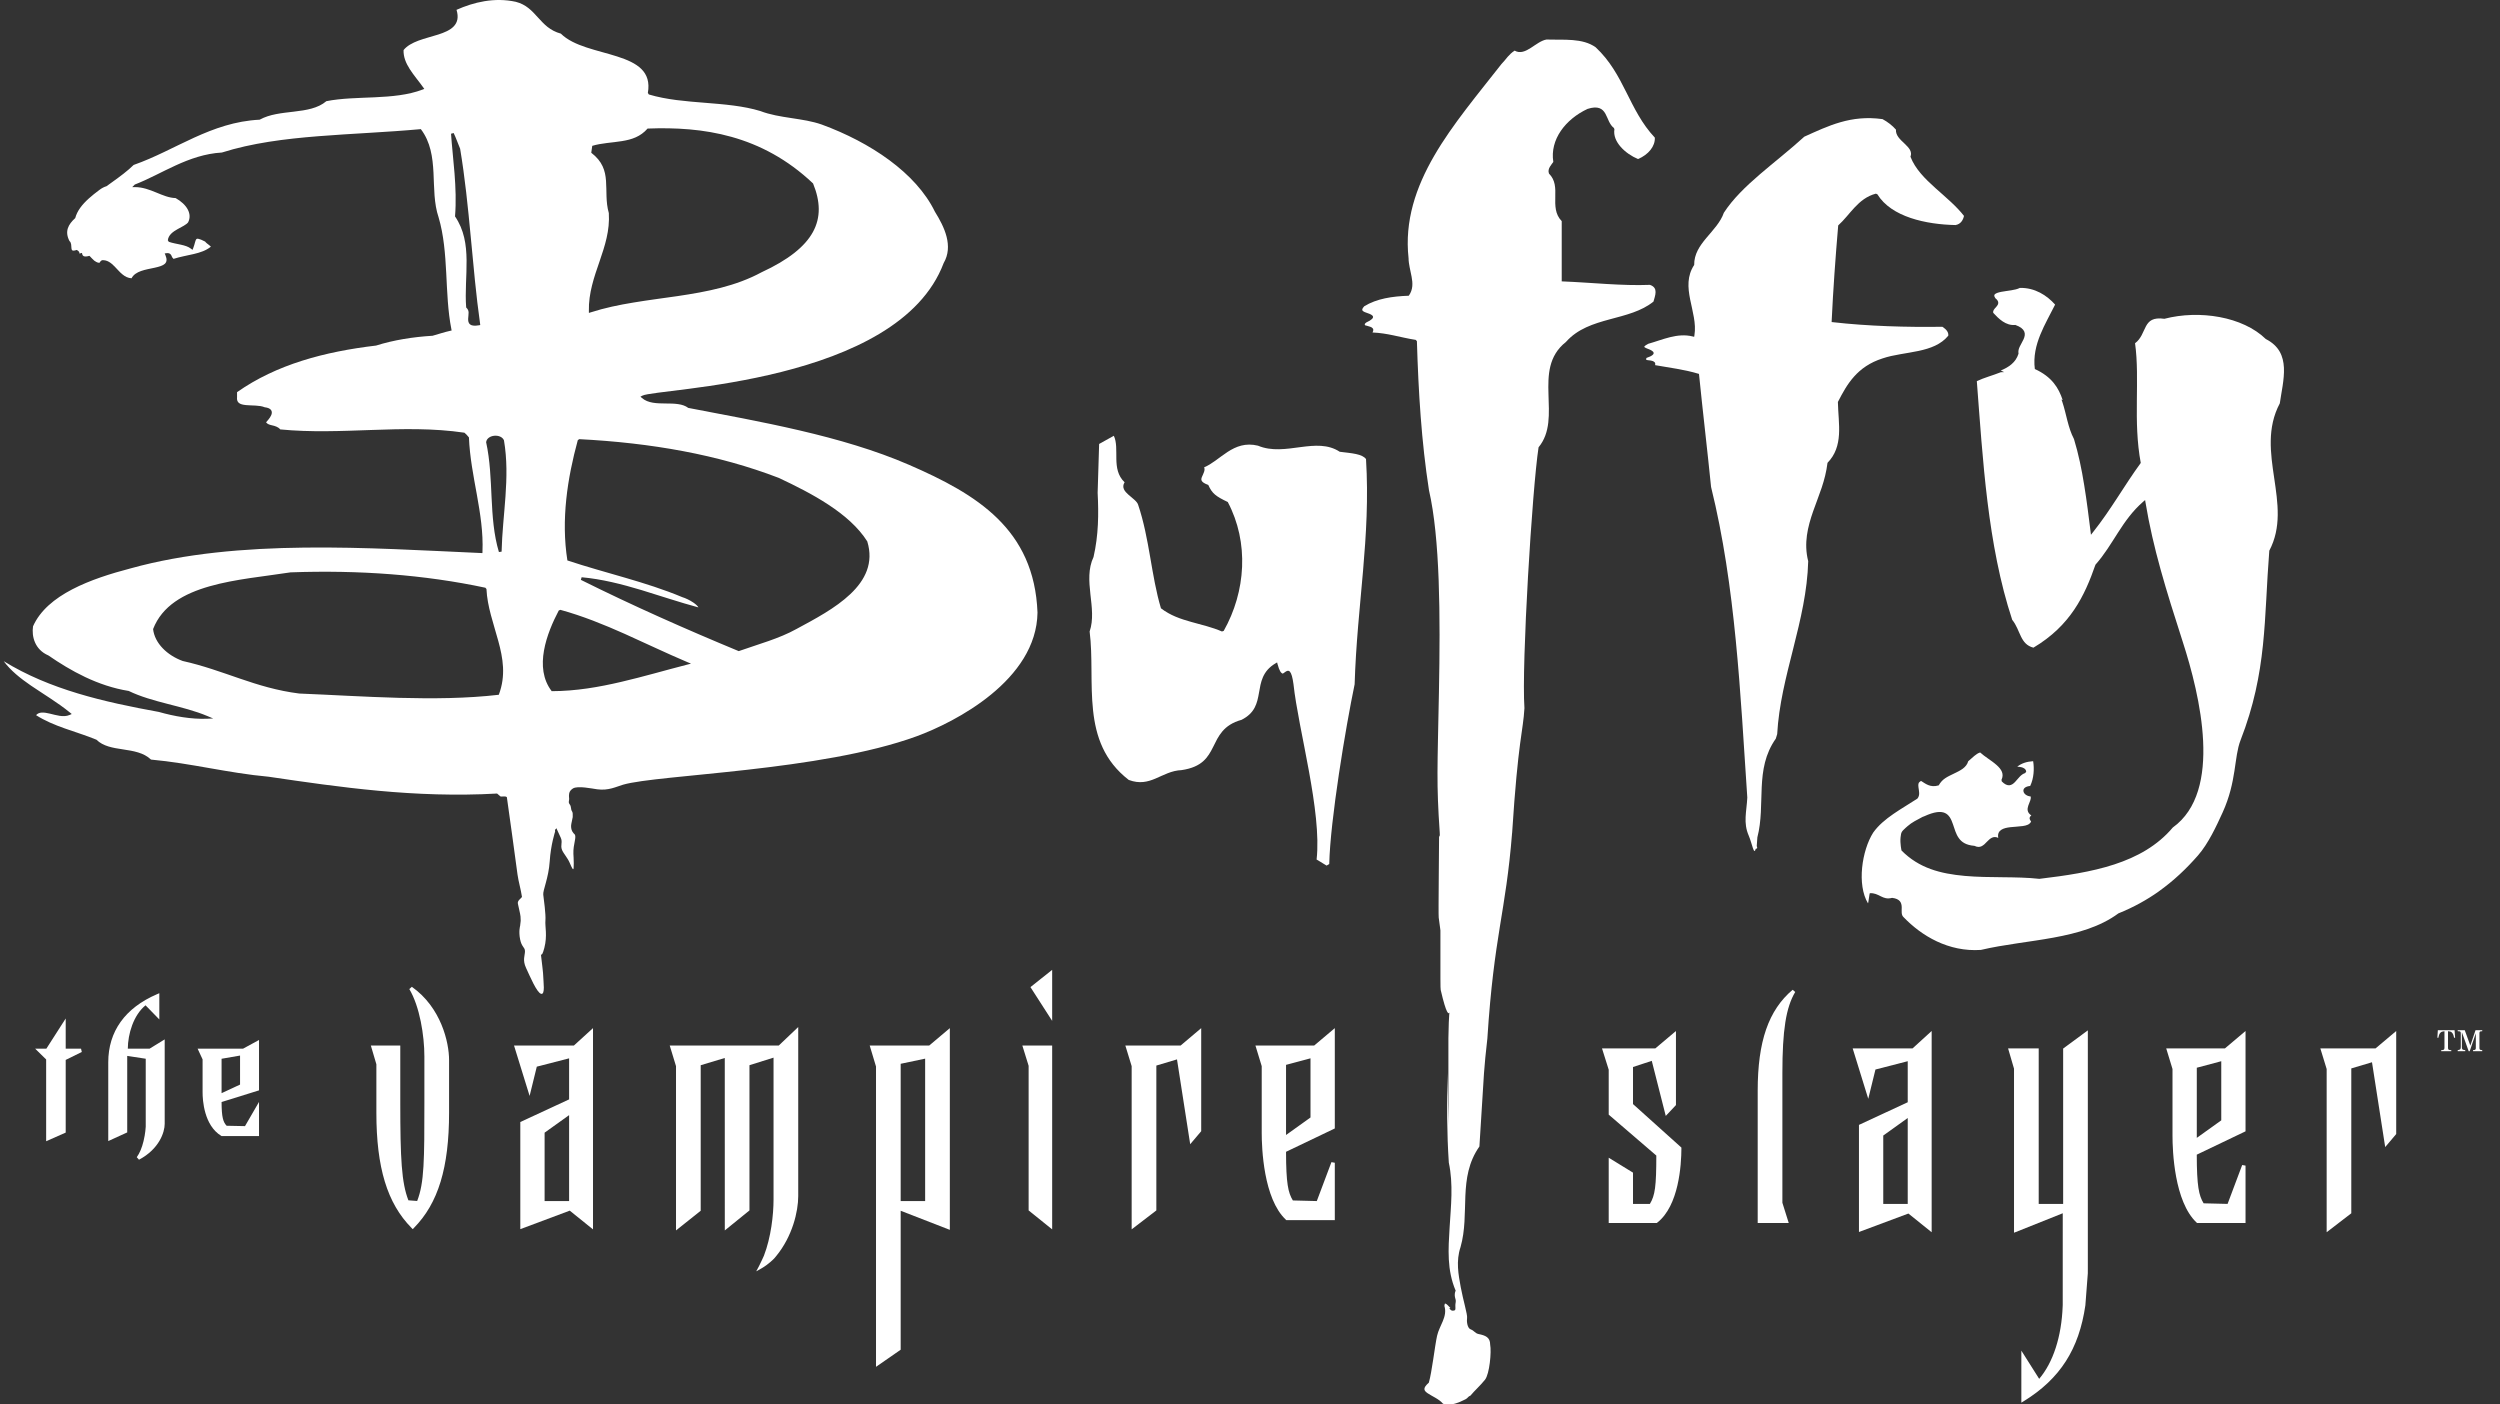 <svg width="89" height="50" viewBox="0 0 89 50" fill="none" xmlns="http://www.w3.org/2000/svg">
<rect x="0" y="0" width="89" height="50" fill="#333333" stroke="none"/>
<path d="M67.02 12.759C67.217 12.692 67.431 12.648 67.651 12.61C67.867 12.571 68.088 12.539 68.301 12.493C68.721 12.403 69.101 12.265 69.359 11.951C69.373 11.828 69.294 11.728 69.149 11.633C67.911 11.653 66.487 11.612 65.251 11.47L65.206 11.465L65.208 11.419C65.261 10.298 65.342 9.178 65.44 8.025C65.545 7.93 65.641 7.824 65.736 7.714C65.832 7.603 65.926 7.49 66.026 7.384C66.227 7.17 66.457 6.979 66.781 6.894L66.834 6.916C67.33 7.725 68.567 7.991 69.618 8.012C69.814 7.977 69.89 7.818 69.918 7.686C69.788 7.518 69.629 7.355 69.457 7.194C69.278 7.026 69.086 6.862 68.901 6.696C68.531 6.363 68.179 6.014 68.013 5.58C68.08 5.401 67.968 5.27 67.809 5.119L67.693 5.008C67.654 4.97 67.618 4.93 67.587 4.888C67.529 4.809 67.488 4.72 67.496 4.615C67.369 4.468 67.195 4.336 67.019 4.241C66.451 4.162 65.97 4.222 65.523 4.35C65.073 4.478 64.66 4.674 64.233 4.866C63.723 5.332 63.166 5.764 62.656 6.202C62.146 6.641 61.688 7.083 61.369 7.574C61.312 7.742 61.215 7.895 61.104 8.041C60.993 8.187 60.866 8.328 60.745 8.472C60.506 8.759 60.309 9.047 60.313 9.432C60.055 9.823 60.085 10.233 60.169 10.658C60.212 10.873 60.266 11.086 60.302 11.299C60.339 11.512 60.356 11.727 60.321 11.938L60.312 11.991L60.26 11.978C59.989 11.91 59.722 11.938 59.456 12.003C59.189 12.069 58.932 12.168 58.678 12.239C58.605 12.275 58.561 12.306 58.533 12.346C58.536 12.353 58.549 12.366 58.58 12.382C58.611 12.399 58.648 12.412 58.685 12.426C58.843 12.487 59.039 12.6 58.613 12.743C58.597 12.787 58.603 12.801 58.604 12.803C58.606 12.807 58.615 12.815 58.652 12.821C58.688 12.828 58.731 12.83 58.773 12.836C58.816 12.844 58.867 12.856 58.917 12.908C58.932 12.943 58.931 12.973 58.921 12.999C59.432 13.091 59.963 13.152 60.484 13.311C60.618 14.654 60.78 15.998 60.914 17.335C61.351 19.103 61.612 20.942 61.794 22.802C61.976 24.66 62.08 26.542 62.204 28.394C62.177 28.911 62.054 29.284 62.254 29.747C62.377 30.033 62.44 30.474 62.502 30.219C62.558 30.208 62.572 30.197 62.54 30.122L62.562 29.811C62.639 29.514 62.67 29.215 62.686 28.918C62.702 28.618 62.702 28.318 62.717 28.021C62.746 27.429 62.832 26.843 63.219 26.295L63.268 26.134C63.296 25.619 63.375 25.11 63.479 24.602C63.584 24.093 63.714 23.586 63.842 23.077C64.098 22.06 64.345 21.039 64.372 19.979C64.209 19.336 64.355 18.756 64.55 18.196C64.648 17.916 64.759 17.639 64.853 17.358C64.945 17.079 65.02 16.797 65.059 16.477C65.346 16.183 65.444 15.84 65.468 15.473C65.491 15.1 65.437 14.71 65.429 14.31C65.753 13.677 66.11 13.05 67.02 12.759Z" fill="white"/>
<path d="M48.276 16.164C48.105 16.126 47.904 16.111 47.695 16.083C47.278 15.809 46.803 15.851 46.298 15.917C46.044 15.951 45.788 15.989 45.535 15.993C45.282 15.998 45.029 15.969 44.784 15.866C44.339 15.758 44.006 15.893 43.703 16.088C43.55 16.187 43.407 16.3 43.264 16.402C43.137 16.493 43.007 16.578 42.868 16.636C42.89 16.69 42.882 16.745 42.866 16.794C42.848 16.855 42.813 16.919 42.788 16.98C42.752 17.074 42.735 17.163 43.015 17.264C43.153 17.573 43.285 17.669 43.709 17.872C44.472 19.314 44.353 21.062 43.564 22.46L43.501 22.481C43.329 22.405 43.148 22.346 42.964 22.293C42.779 22.239 42.59 22.191 42.403 22.139C42.029 22.034 41.66 21.91 41.33 21.655C40.982 20.495 40.924 19.172 40.518 17.971C40.501 17.913 40.453 17.855 40.386 17.794C40.318 17.731 40.239 17.671 40.171 17.61C40.042 17.497 39.92 17.351 40.036 17.169C39.788 16.935 39.748 16.634 39.742 16.343C39.738 16.193 39.744 16.043 39.735 15.898C39.727 15.757 39.707 15.629 39.652 15.514L39.129 15.805L39.076 17.544C39.115 18.306 39.108 19.049 38.93 19.829C38.734 20.243 38.768 20.693 38.818 21.152C38.844 21.383 38.873 21.612 38.877 21.834C38.882 22.055 38.862 22.273 38.791 22.481C38.904 23.374 38.812 24.358 38.913 25.29C39.013 26.218 39.305 27.087 40.184 27.766C40.57 27.91 40.858 27.834 41.14 27.715C41.286 27.654 41.427 27.582 41.576 27.525C41.726 27.467 41.886 27.423 42.064 27.416C42.796 27.308 43.002 26.962 43.187 26.593C43.234 26.497 43.28 26.402 43.331 26.309C43.384 26.215 43.444 26.122 43.518 26.035C43.666 25.862 43.873 25.716 44.199 25.626C44.679 25.383 44.755 25.034 44.82 24.664C44.836 24.569 44.852 24.475 44.873 24.382C44.895 24.287 44.922 24.194 44.962 24.104C45.043 23.921 45.175 23.752 45.409 23.615L45.465 23.582L45.481 23.645C45.547 23.887 45.603 23.964 45.669 23.981L45.729 23.94C45.887 23.813 45.979 23.857 46.048 24.356C46.135 25.169 46.391 26.311 46.599 27.459C46.806 28.596 46.967 29.748 46.871 30.599L47.227 30.815L47.321 30.76C47.355 29.204 47.906 25.886 48.225 24.36C48.311 21.516 48.801 19.125 48.63 16.343C48.566 16.255 48.442 16.2 48.276 16.164Z" fill="white"/>
<path d="M30.274 21.148C30.012 21.397 29.695 21.621 29.363 21.825C29.031 22.029 28.683 22.215 28.356 22.391C28.041 22.567 27.704 22.699 27.363 22.82C27.023 22.939 26.676 23.049 26.299 23.18C24.397 22.392 22.525 21.562 20.679 20.643L20.706 20.55C21.432 20.616 22.138 20.797 22.84 21.008C23.512 21.211 24.182 21.441 24.864 21.624C24.838 21.576 24.777 21.515 24.684 21.452C24.557 21.364 24.395 21.29 24.288 21.258C22.985 20.712 21.565 20.406 20.199 19.952C19.97 18.5 20.199 17.028 20.569 15.671L20.619 15.634C23.176 15.765 25.565 16.182 27.727 17.014C28.888 17.56 30.238 18.265 30.875 19.274C31.11 20.041 30.8 20.65 30.274 21.148ZM24.459 23.662C23.692 23.859 22.912 24.089 22.117 24.274C21.319 24.461 20.507 24.603 19.641 24.606C18.996 23.77 19.469 22.538 19.892 21.734L19.949 21.71C20.746 21.929 21.499 22.236 22.243 22.567C22.984 22.898 23.714 23.252 24.465 23.569L24.6 23.626L24.459 23.662ZM21.674 7.585C21.616 7.385 21.599 7.186 21.592 6.995C21.585 6.804 21.588 6.616 21.574 6.434C21.547 6.076 21.451 5.747 21.049 5.438L21.084 5.192C21.25 5.141 21.428 5.114 21.61 5.091C21.788 5.069 21.969 5.052 22.144 5.023C22.491 4.967 22.802 4.866 23.054 4.577C25.013 4.501 27.109 4.793 28.945 6.531C29.47 7.811 29.015 8.813 27.111 9.693C26.195 10.189 25.166 10.386 24.122 10.541C23.601 10.617 23.074 10.683 22.554 10.77C22.035 10.855 21.523 10.961 21.029 11.12L20.965 11.14L20.964 11.073C20.957 10.752 21.004 10.449 21.077 10.158C21.149 9.869 21.246 9.589 21.343 9.309C21.534 8.752 21.714 8.205 21.674 7.585ZM17.995 17.672C17.949 18.329 17.872 18.984 17.857 19.639L17.761 19.652C17.575 19.034 17.532 18.373 17.5 17.712C17.468 17.054 17.448 16.391 17.306 15.742C17.341 15.468 17.836 15.427 17.941 15.675C18.056 16.347 18.041 17.013 17.995 17.672ZM17.757 24.734C15.514 24.996 12.87 24.778 10.655 24.69C9.87 24.591 9.197 24.383 8.541 24.158C7.887 23.935 7.239 23.694 6.504 23.531C5.955 23.331 5.507 22.903 5.45 22.395C5.771 21.565 6.549 21.132 7.462 20.872C8.371 20.612 9.433 20.518 10.343 20.376C12.786 20.288 15.119 20.462 17.279 20.923L17.318 20.969C17.332 21.28 17.395 21.588 17.476 21.895C17.557 22.204 17.655 22.509 17.738 22.815C17.906 23.429 18.015 24.053 17.757 24.734ZM17.051 11.58C16.726 11.639 16.657 11.516 16.667 11.341C16.67 11.272 16.684 11.195 16.682 11.125C16.679 11.06 16.663 11.013 16.596 10.946C16.553 10.398 16.617 9.819 16.61 9.26C16.603 8.706 16.525 8.183 16.199 7.704C16.241 7.193 16.22 6.671 16.181 6.171C16.142 5.668 16.085 5.188 16.057 4.761L16.15 4.736C16.236 4.912 16.293 5.087 16.381 5.296C16.722 7.329 16.807 9.514 17.091 11.525L17.097 11.572L17.051 11.58ZM32.364 16.549C31.16 16.026 29.82 15.639 28.471 15.324C27.121 15.008 25.763 14.764 24.501 14.521C24.404 14.446 24.282 14.407 24.143 14.387C24.002 14.366 23.849 14.365 23.697 14.364C23.394 14.361 23.068 14.358 22.853 14.168L22.8 14.122L22.862 14.088C22.933 14.05 23.133 14.019 23.413 13.982C23.698 13.944 24.082 13.9 24.533 13.841C25.435 13.724 26.609 13.546 27.818 13.241C30.243 12.63 32.785 11.516 33.594 9.366C33.947 8.76 33.624 8.084 33.282 7.535C32.61 6.153 30.978 5.065 29.252 4.433C29.084 4.374 28.907 4.331 28.726 4.295C28.544 4.26 28.356 4.232 28.169 4.203C27.794 4.146 27.414 4.086 27.068 3.953C26.464 3.769 25.791 3.715 25.105 3.66C24.762 3.633 24.418 3.605 24.082 3.562C23.744 3.518 23.413 3.457 23.098 3.363L23.064 3.308C23.198 2.542 22.679 2.238 21.973 2.011C21.62 1.897 21.231 1.807 20.875 1.688C20.522 1.571 20.195 1.424 19.966 1.197C19.774 1.146 19.623 1.06 19.493 0.959C19.428 0.907 19.368 0.852 19.311 0.793C19.255 0.736 19.201 0.677 19.147 0.618C18.934 0.383 18.731 0.159 18.364 0.065C17.601 -0.103 16.863 0.078 16.252 0.35C16.419 0.889 16.038 1.089 15.6 1.23C15.376 1.302 15.123 1.363 14.896 1.447C14.676 1.53 14.487 1.632 14.367 1.783C14.358 2.024 14.45 2.244 14.587 2.46C14.729 2.683 14.913 2.895 15.068 3.113L15.105 3.165L15.046 3.188C14.527 3.387 13.931 3.436 13.335 3.464C12.746 3.491 12.152 3.496 11.618 3.602C11.321 3.858 10.892 3.924 10.467 3.974C10.251 4 10.033 4.022 9.826 4.063C9.62 4.103 9.429 4.16 9.243 4.261C8.373 4.304 7.628 4.575 6.91 4.901C6.192 5.228 5.507 5.609 4.758 5.872C4.536 6.09 4.269 6.286 4.004 6.476C3.932 6.527 3.863 6.578 3.792 6.629C3.702 6.656 3.624 6.698 3.538 6.762C3.405 6.861 3.278 6.961 3.164 7.064C2.923 7.281 2.746 7.507 2.678 7.764C2.428 7.991 2.295 8.236 2.473 8.581C2.512 8.611 2.526 8.659 2.533 8.703C2.54 8.748 2.539 8.797 2.544 8.841C2.553 8.907 2.566 8.954 2.732 8.897C2.805 8.934 2.834 8.982 2.831 9.031C2.862 9.015 2.891 9.009 2.919 9.004C2.932 9.103 2.966 9.169 3.184 9.108C3.188 9.111 3.192 9.115 3.196 9.119L3.276 9.203C3.302 9.231 3.329 9.258 3.358 9.281C3.379 9.298 3.402 9.312 3.425 9.323C3.425 9.324 3.425 9.325 3.425 9.326C3.426 9.325 3.426 9.325 3.427 9.325C3.461 9.342 3.497 9.356 3.539 9.358C3.559 9.318 3.59 9.288 3.627 9.264C3.809 9.247 3.948 9.353 4.075 9.482L4.216 9.631C4.263 9.682 4.311 9.729 4.362 9.77C4.455 9.846 4.557 9.899 4.683 9.907C4.749 9.776 4.878 9.7 5.019 9.649C5.169 9.595 5.345 9.566 5.505 9.531C5.833 9.459 6.014 9.381 5.89 9.085L5.863 9.022L5.931 9.013C6.053 8.998 6.093 9.063 6.13 9.16L6.177 9.216C6.412 9.14 6.66 9.1 6.898 9.043C7.126 8.989 7.337 8.921 7.508 8.781C7.494 8.765 7.473 8.748 7.447 8.727L7.367 8.665C7.344 8.646 7.32 8.625 7.302 8.6C7.19 8.541 7.115 8.512 7.064 8.502C7.015 8.493 6.999 8.503 6.988 8.515C6.972 8.533 6.96 8.566 6.943 8.626C6.927 8.684 6.91 8.755 6.879 8.832L6.854 8.895L6.8 8.854C6.705 8.78 6.58 8.742 6.44 8.711C6.297 8.679 6.146 8.656 6.01 8.609L5.975 8.556C5.993 8.365 6.16 8.25 6.314 8.162C6.392 8.118 6.474 8.078 6.545 8.035C6.612 7.995 6.665 7.957 6.696 7.917C6.852 7.616 6.655 7.278 6.251 7.051C6.137 7.049 6.024 7.024 5.912 6.988C5.797 6.951 5.68 6.902 5.561 6.853C5.322 6.755 5.077 6.661 4.805 6.661L4.707 6.662L4.798 6.57C5.28 6.384 5.754 6.117 6.256 5.888C6.76 5.658 7.296 5.465 7.899 5.43C8.966 5.092 10.139 4.944 11.336 4.849C12.534 4.753 13.761 4.709 14.982 4.597C15.332 5.058 15.403 5.601 15.432 6.146C15.446 6.417 15.449 6.692 15.47 6.962C15.492 7.23 15.53 7.491 15.614 7.737C15.8 8.366 15.85 9.044 15.886 9.721C15.921 10.396 15.942 11.076 16.069 11.719L16.078 11.766L16.031 11.776C15.834 11.82 15.636 11.885 15.4 11.953C14.693 11.996 14.017 12.105 13.388 12.302C11.557 12.519 9.844 12.973 8.439 13.961V14.135C8.416 14.339 8.539 14.4 8.756 14.421C8.865 14.432 8.987 14.432 9.103 14.439C9.217 14.446 9.331 14.459 9.424 14.499C9.65 14.524 9.713 14.634 9.659 14.773C9.637 14.829 9.596 14.886 9.557 14.935C9.528 14.971 9.497 15.004 9.472 15.034C9.518 15.098 9.589 15.119 9.681 15.141L9.76 15.16C9.788 15.168 9.815 15.177 9.841 15.189C9.89 15.209 9.937 15.239 9.976 15.287C11.059 15.393 12.149 15.345 13.235 15.307C14.334 15.268 15.429 15.241 16.533 15.404L16.609 15.474C16.63 15.497 16.649 15.516 16.694 15.572C16.722 16.269 16.856 16.945 16.977 17.614C17.097 18.286 17.205 18.957 17.176 19.641L17.174 19.69L17.125 19.688C15.14 19.601 12.985 19.469 10.844 19.494C8.704 19.518 6.581 19.699 4.658 20.232C3.237 20.604 1.678 21.167 1.176 22.296C1.123 22.655 1.235 23.124 1.723 23.334C2.514 23.879 3.473 24.42 4.582 24.598C5.002 24.802 5.479 24.933 5.966 25.059C6.454 25.185 6.946 25.306 7.388 25.493L7.59 25.578L7.371 25.587C6.824 25.61 6.197 25.5 5.655 25.345C3.691 24.988 1.773 24.549 0.132 23.538C0.38 23.874 0.722 24.146 1.102 24.407C1.327 24.561 1.564 24.71 1.799 24.867C2.036 25.024 2.271 25.187 2.492 25.368L2.554 25.419L2.482 25.451C2.37 25.501 2.248 25.501 2.127 25.484C2.011 25.467 1.889 25.433 1.773 25.405C1.558 25.355 1.392 25.337 1.284 25.46C1.594 25.659 1.943 25.803 2.3 25.93C2.677 26.065 3.061 26.18 3.432 26.333C3.674 26.57 4.018 26.624 4.383 26.679C4.567 26.707 4.75 26.735 4.92 26.788C5.087 26.839 5.244 26.916 5.376 27.041C6.816 27.173 8.118 27.521 9.56 27.651C12.084 28.023 14.776 28.416 17.696 28.25C17.739 28.284 17.775 28.318 17.811 28.348C17.846 28.378 17.98 28.323 18.044 28.379C18.178 29.293 18.297 30.221 18.423 31.13C18.456 31.373 18.547 31.683 18.582 31.928C18.56 31.982 18.41 32.056 18.437 32.172C18.474 32.33 18.487 32.402 18.513 32.519C18.532 32.6 18.533 32.636 18.537 32.78L18.516 32.962C18.516 32.962 18.458 33.154 18.516 33.441C18.573 33.728 18.689 33.712 18.689 33.866C18.689 34.019 18.594 34.173 18.728 34.46C18.862 34.748 19.111 35.342 19.264 35.38C19.418 35.419 19.341 34.939 19.341 34.786C19.341 34.633 19.283 34.23 19.264 34.039C19.245 33.847 19.263 34.189 19.378 33.747C19.493 33.306 19.397 32.981 19.417 32.77C19.436 32.559 19.359 32.002 19.34 31.85C19.321 31.696 19.532 31.255 19.57 30.661C19.608 30.067 19.762 29.606 19.762 29.606C19.762 29.606 19.759 29.58 19.757 29.543C19.785 29.518 19.804 29.499 19.803 29.479C19.803 29.471 19.874 29.632 19.963 29.823C20.04 29.988 19.939 30.089 20.009 30.26C20.061 30.387 20.205 30.538 20.279 30.712C20.372 30.933 20.395 30.946 20.405 30.944C20.418 30.941 20.427 30.91 20.426 30.735C20.425 30.563 20.416 30.467 20.413 30.399C20.399 30.043 20.545 29.785 20.449 29.693C20.439 29.684 20.406 29.657 20.378 29.607C20.353 29.564 20.344 29.523 20.34 29.505C20.331 29.466 20.331 29.437 20.331 29.393C20.33 29.342 20.388 29.12 20.389 29.087C20.392 28.99 20.395 28.922 20.357 28.87C20.319 28.819 20.34 28.709 20.286 28.642C20.264 28.614 20.258 28.593 20.255 28.588C20.242 28.546 20.255 28.519 20.26 28.465C20.267 28.401 20.252 28.404 20.255 28.332C20.257 28.288 20.259 28.235 20.285 28.183C20.285 28.183 20.318 28.116 20.4 28.067C20.575 27.966 21.068 28.073 21.26 28.099C21.666 28.154 21.942 28.005 22.182 27.935C23.438 27.57 29.221 27.459 32.63 26.212C34.009 25.707 36.901 24.212 36.935 21.807C36.821 18.833 34.771 17.595 32.364 16.549Z" fill="white"/>
<path d="M58.141 11.124C58.404 11.029 58.65 10.909 58.864 10.736L58.909 10.578C58.926 10.516 58.938 10.454 58.938 10.397C58.938 10.292 58.898 10.196 58.738 10.141C57.742 10.181 56.667 10.06 55.645 10.019L55.597 10.017V7.872C55.478 7.751 55.418 7.612 55.39 7.466C55.376 7.391 55.37 7.315 55.367 7.237C55.365 7.161 55.366 7.083 55.368 7.006C55.375 6.697 55.379 6.415 55.144 6.18C55.108 6.089 55.136 6.005 55.177 5.936C55.211 5.878 55.259 5.821 55.298 5.764C55.171 4.968 55.731 4.245 56.517 3.877C56.887 3.758 57.051 3.865 57.154 4.051C57.2 4.133 57.235 4.231 57.281 4.325C57.325 4.415 57.376 4.496 57.454 4.555L57.473 4.602C57.4 5.047 57.863 5.475 58.314 5.662C58.689 5.503 58.926 5.206 58.912 4.9C58.679 4.652 58.495 4.387 58.335 4.115C58.173 3.84 58.035 3.558 57.892 3.275C57.611 2.714 57.319 2.163 56.804 1.682C56.571 1.517 56.292 1.452 55.989 1.427C55.686 1.402 55.364 1.417 55.057 1.407C54.967 1.421 54.876 1.464 54.781 1.52C54.684 1.578 54.588 1.647 54.494 1.707C54.316 1.82 54.117 1.918 53.921 1.802C53.82 1.867 53.743 1.943 53.673 2.023L53.563 2.156C53.525 2.202 53.489 2.244 53.448 2.285C53.03 2.82 52.597 3.351 52.186 3.892C51.775 4.432 51.386 4.978 51.059 5.543C50.405 6.671 49.999 7.864 50.145 9.193C50.145 9.297 50.163 9.407 50.184 9.516C50.205 9.628 50.232 9.741 50.253 9.852C50.294 10.075 50.311 10.304 50.153 10.528C49.564 10.549 49.011 10.629 48.566 10.904C48.474 11.003 48.493 11.042 48.509 11.06C48.522 11.077 48.547 11.093 48.581 11.109C48.615 11.125 48.654 11.137 48.691 11.15C48.859 11.206 49.038 11.297 48.641 11.479C48.594 11.514 48.567 11.544 48.597 11.58C48.623 11.589 48.653 11.597 48.685 11.604C48.719 11.614 48.753 11.622 48.783 11.634C48.813 11.644 48.847 11.661 48.869 11.689C48.896 11.722 48.899 11.762 48.862 11.837C49.12 11.847 49.363 11.888 49.602 11.938C49.87 11.994 50.132 12.059 50.401 12.1L50.442 12.147C50.496 13.957 50.603 15.725 50.872 17.454C51.265 19.161 51.279 21.897 51.226 24.647C51.174 27.397 51.133 27.853 51.254 29.633C51.255 29.645 51.256 29.68 51.258 29.735L51.231 29.797C51.234 29.98 51.202 32.577 51.218 32.664L51.279 33.121C51.278 34.968 51.277 35.159 51.289 35.241C51.708 37.065 51.594 35.007 51.563 36.961L51.563 40.065L51.527 38.178L51.527 38.227C51.509 39.294 51.508 40.357 51.578 41.391C51.66 41.773 51.678 42.16 51.671 42.547C51.663 42.932 51.629 43.319 51.606 43.703C51.559 44.468 51.507 45.212 51.822 45.949C51.79 46.004 51.781 46.105 51.797 46.177C51.814 46.253 51.836 46.291 51.822 46.362C51.787 46.542 51.855 46.642 51.758 46.657C51.669 46.669 51.672 46.652 51.605 46.594C51.571 46.565 51.653 46.583 51.623 46.551L51.539 46.466C51.514 46.44 51.492 46.42 51.442 46.402C51.434 46.417 51.426 46.444 51.42 46.49C51.541 46.874 51.241 47.189 51.16 47.554C51.079 47.919 50.976 48.852 50.866 49.223C50.633 49.426 50.694 49.509 50.825 49.6C50.903 49.654 51.005 49.705 51.105 49.764C51.202 49.821 51.301 49.888 51.373 49.975C51.595 50.028 51.768 49.989 51.93 49.925C52.015 49.891 52.095 49.85 52.176 49.812C52.256 49.773 52.263 49.711 52.347 49.685C52.495 49.506 52.705 49.321 52.867 49.117C53.028 48.913 53.1 48.123 53.05 47.87C53.05 47.605 52.88 47.541 52.634 47.491C52.509 47.464 52.479 47.368 52.357 47.326C52.231 47.282 52.209 47.027 52.228 46.915C52.246 46.803 52.089 46.289 52.003 45.828C51.961 45.597 51.917 45.364 51.905 45.127C51.893 44.889 51.911 44.647 51.994 44.4C52.08 44.099 52.117 43.797 52.135 43.492C52.154 43.184 52.154 42.877 52.167 42.575C52.194 41.971 52.274 41.373 52.667 40.815L52.83 38.207L52.877 37.654L52.95 36.974C53.188 33.262 53.602 32.527 53.831 29.648H53.832C54.045 26.324 54.225 26.031 54.27 25.209C54.162 23.66 54.547 17.396 54.773 15.924C54.987 15.665 55.082 15.365 55.119 15.044C55.156 14.72 55.136 14.377 55.126 14.039C55.105 13.357 55.12 12.669 55.747 12.174C56.163 11.703 56.732 11.525 57.301 11.37C57.584 11.293 57.87 11.222 58.141 11.124Z" fill="white"/>
<path d="M4.55 37.333C4.554 36.809 4.749 36.142 5.181 35.789L5.672 36.293V35.358L5.586 35.395C4.452 35.884 3.854 36.721 3.854 37.817V40.622L4.529 40.314V37.59L5.188 37.691V40.11C5.188 40.112 5.177 40.351 5.11 40.624C5.053 40.862 4.971 41.055 4.869 41.196L4.948 41.286C5.67 40.904 5.863 40.304 5.863 40.011V37.002L5.325 37.333H4.55V37.333Z" fill="white"/>
<path d="M2.339 37.333V36.258L1.65 37.333H1.252L1.643 37.717V40.628L2.339 40.32V37.733L2.912 37.45L2.885 37.333H2.339Z" fill="white"/>
<path d="M8.546 38.611L7.888 38.917V37.692L8.546 37.578V38.611ZM7.035 37.333L7.212 37.714V38.889C7.212 39.157 7.26 40.061 7.875 40.436L7.889 40.445H9.221V39.229L8.722 40.09L8.067 40.077C7.944 39.943 7.89 39.779 7.888 39.232L9.221 38.817V37.023L8.652 37.333H7.035Z" fill="white"/>
<path d="M23.842 37.22L24.066 37.955V43.803L24.945 43.103V37.922L25.802 37.664L25.803 43.803L26.681 43.091V37.921L27.538 37.652V42.708C27.538 43.244 27.448 44.05 27.197 44.7C27.197 44.7 27.081 44.96 27.021 45.073L26.921 45.26L27.106 45.156C27.354 45.016 27.555 44.809 27.566 44.796L27.633 44.716C28.212 44.012 28.417 43.126 28.417 42.582V36.562L27.725 37.22H23.842V37.22Z" fill="white"/>
<path d="M32.935 42.758H32.064V37.871L32.935 37.688V42.758ZM30.961 37.22L31.186 37.968V48.659L32.064 48.05V43.103L33.814 43.783V36.602L33.081 37.22H30.961V37.22Z" fill="white"/>
<path d="M14.661 35.13L14.572 35.211C14.942 35.832 15.108 36.863 15.108 37.611V39.246C15.108 40.253 15.108 40.98 15.075 41.527C15.043 42.069 14.978 42.428 14.851 42.755L14.539 42.731C14.295 42.105 14.25 41.258 14.25 39.246V37.221H13.202L13.399 37.889V39.612C13.399 41.57 13.785 42.835 14.649 43.713L14.693 43.758L14.737 43.713C15.601 42.834 15.987 41.569 15.987 39.612V37.736C15.987 37.115 15.707 35.868 14.661 35.13Z" fill="white"/>
<path d="M40.062 37.22L40.287 37.955V43.765L41.166 43.091V37.934L41.901 37.714L42.371 40.734L42.763 40.271V36.602L42.031 37.22H40.062Z" fill="white"/>
<path d="M36.619 37.943V43.091L37.457 43.766V37.22H36.395L36.619 37.943Z" fill="white"/>
<path d="M37.457 36.343V34.527L36.684 35.141L37.457 36.343Z" fill="white"/>
<path d="M20.26 42.758H19.388V40.323L20.26 39.699V42.758ZM18.299 37.22L18.854 39.015L19.11 37.973L20.26 37.677V39.138L18.523 39.944V43.758L20.283 43.099L21.111 43.766V36.601L20.432 37.22H18.299Z" fill="white"/>
<path d="M46.654 39.782L45.783 40.406V37.909L46.654 37.676V39.782ZM44.693 37.22L44.917 37.955V40.328C44.917 40.865 44.979 42.672 45.775 43.42L45.793 43.437H47.519V41.394L47.399 41.372L46.878 42.758L46.026 42.736C45.857 42.46 45.785 42.133 45.783 41.004L47.519 40.173V36.602L46.786 37.22H44.693V37.22Z" fill="white"/>
<path d="M73.448 42.86H72.578V37.323H71.488L71.699 38.045V43.885L73.434 43.192L73.433 46.453L73.431 46.507C73.39 47.586 73.093 48.501 72.595 49.087L71.96 48.083V49.935L72.054 49.877C73.338 49.083 74.012 48.033 74.239 46.471L74.326 45.334L74.327 45.129V36.681L73.448 37.329V42.86H73.448Z" fill="white"/>
<path d="M58.135 37.985L58.803 37.766L59.301 39.727L59.664 39.341V36.704L58.931 37.322H57.031L57.27 38.082V39.681L58.965 41.138C58.964 42.227 58.922 42.554 58.735 42.861H58.135V41.746L57.27 41.215V43.539H58.982L58.998 43.526C59.768 42.923 59.856 41.476 59.858 40.882V40.854L58.135 39.305V37.985Z" fill="white"/>
<path d="M63.91 35.314L63.818 35.236C62.958 35.964 62.574 37.073 62.574 38.833V43.539H63.679L63.453 42.818V38.203C63.453 36.675 63.581 35.864 63.91 35.314Z" fill="white"/>
<path d="M67.915 42.86H67.044V40.425L67.915 39.801V42.86ZM65.955 37.322L66.51 39.118L66.766 38.075L67.915 37.779V39.24L66.179 40.046V43.859L67.939 43.202L68.767 43.868V36.703L68.088 37.322L65.955 37.322Z" fill="white"/>
<path d="M79.077 39.884L78.206 40.508V38.011L79.077 37.779V39.884ZM77.117 37.322L77.341 38.057V40.431C77.341 40.967 77.403 42.774 78.198 43.523L78.215 43.539H79.941V41.496L79.822 41.474L79.302 42.859L78.449 42.838C78.28 42.562 78.207 42.235 78.205 41.106L79.941 40.275V36.704L79.209 37.322H77.117V37.322Z" fill="white"/>
<path d="M82.604 37.322L82.829 38.057V43.867L83.706 43.193V38.036L84.443 37.816L84.913 40.836L85.305 40.372V36.704L84.571 37.322H82.604Z" fill="white"/>
<path d="M80.662 12.069C79.843 11.27 78.299 11.025 77.052 11.349C76.642 11.291 76.5 11.428 76.398 11.611C76.343 11.712 76.3 11.826 76.243 11.933C76.187 12.037 76.117 12.139 76.008 12.219C76.098 12.865 76.078 13.564 76.072 14.278C76.064 15.002 76.072 15.735 76.211 16.481C75.616 17.296 75.159 18.131 74.511 18.946L74.438 19.038L74.424 18.922C74.357 18.392 74.29 17.833 74.198 17.274C74.109 16.716 73.995 16.159 73.834 15.631C73.725 15.425 73.658 15.201 73.599 14.976C73.541 14.749 73.49 14.519 73.416 14.299C73.408 14.273 73.397 14.248 73.388 14.222L73.432 14.243C73.286 13.806 73.049 13.416 72.44 13.137C72.384 12.695 72.482 12.292 72.636 11.912C72.785 11.544 72.988 11.194 73.162 10.844C72.871 10.516 72.438 10.235 71.906 10.25C71.823 10.293 71.711 10.317 71.597 10.335C71.479 10.354 71.352 10.369 71.241 10.39C71.13 10.413 71.053 10.44 71.017 10.476C70.994 10.498 70.978 10.534 71.035 10.617C71.195 10.742 71.14 10.844 71.066 10.926L71.016 10.98C71.001 10.998 70.987 11.016 70.977 11.034C70.959 11.065 70.95 11.098 70.961 11.139C71.154 11.347 71.406 11.603 71.747 11.568C72.112 11.7 72.126 11.884 72.039 12.078C72.002 12.162 71.946 12.248 71.905 12.336C71.864 12.421 71.844 12.496 71.859 12.593C71.758 12.911 71.51 13.072 71.228 13.19L71.347 13.247L71.226 13.252C71.086 13.309 70.935 13.357 70.784 13.409C70.645 13.456 70.507 13.506 70.375 13.569C70.482 14.953 70.576 16.407 70.753 17.848C70.931 19.294 71.193 20.729 71.635 22.067C71.709 22.157 71.764 22.258 71.811 22.359C71.858 22.46 71.899 22.565 71.948 22.662C72.039 22.847 72.154 22.997 72.39 23.057C73.71 22.272 74.213 21.211 74.598 20.104C74.758 19.923 74.897 19.734 75.026 19.542C75.156 19.349 75.277 19.153 75.402 18.959C75.651 18.572 75.917 18.19 76.299 17.859L76.366 17.802L76.38 17.888C76.65 19.518 77.103 20.977 77.708 22.855C78.315 24.735 79.148 28.171 77.352 29.459C76.259 30.754 74.465 31.064 72.601 31.287C71.779 31.195 70.83 31.261 69.952 31.183C69.069 31.103 68.315 30.905 67.694 30.278C67.694 30.278 67.637 30.025 67.66 29.809C67.681 29.604 67.703 29.603 67.856 29.457L67.856 29.458C67.873 29.442 67.891 29.428 67.907 29.413C68.061 29.275 68.249 29.187 68.445 29.081C68.465 29.075 68.482 29.066 68.502 29.06C69.228 28.728 69.404 28.985 69.525 29.343C69.554 29.426 69.58 29.515 69.613 29.601C69.645 29.686 69.683 29.767 69.735 29.838C69.835 29.979 69.99 30.088 70.29 30.112C70.399 30.165 70.478 30.157 70.543 30.126C70.578 30.109 70.61 30.085 70.643 30.058C70.675 30.028 70.707 29.995 70.737 29.964C70.842 29.857 70.962 29.743 71.138 29.829C71.086 29.549 71.324 29.476 71.569 29.448C71.711 29.432 71.869 29.427 72.011 29.407C72.146 29.387 72.252 29.355 72.307 29.25C72.296 29.226 72.28 29.207 72.27 29.189C72.237 29.128 72.253 29.078 72.315 29.029C72.162 28.929 72.165 28.803 72.207 28.68C72.227 28.619 72.258 28.555 72.279 28.492C72.294 28.444 72.301 28.4 72.296 28.358C72.167 28.342 72.061 28.274 72.038 28.183C72.008 28.067 72.115 27.995 72.275 27.98C72.407 27.705 72.424 27.361 72.38 27.098C72.155 27.112 71.959 27.174 71.814 27.295C71.862 27.297 71.91 27.302 71.954 27.311C72.033 27.329 72.123 27.372 72.133 27.469L72.097 27.521C72.024 27.542 71.961 27.59 71.903 27.65C71.842 27.713 71.789 27.783 71.735 27.839C71.612 27.968 71.469 28.028 71.263 27.818L71.253 27.762C71.351 27.555 71.257 27.394 71.079 27.235C71.034 27.194 70.984 27.157 70.934 27.118L70.774 27.004C70.675 26.934 70.575 26.863 70.493 26.788C70.421 26.809 70.353 26.854 70.284 26.912C70.21 26.972 70.141 27.043 70.068 27.101C70.039 27.212 69.967 27.295 69.879 27.362C69.787 27.431 69.673 27.486 69.562 27.539C69.506 27.566 69.45 27.592 69.396 27.62C69.343 27.647 69.292 27.676 69.245 27.708C69.155 27.77 69.086 27.842 69.018 27.959C68.867 28.005 68.747 27.99 68.644 27.948C68.592 27.927 68.545 27.901 68.501 27.872L68.393 27.803C68.371 27.81 68.354 27.82 68.342 27.833C68.291 27.868 68.285 27.93 68.298 28.031C68.307 28.096 68.32 28.164 68.322 28.228C68.324 28.293 68.315 28.363 68.26 28.43C67.986 28.61 67.686 28.782 67.407 28.975C67.125 29.169 66.87 29.381 66.686 29.64C66.283 30.275 66.1 31.497 66.5 32.158C66.512 32.178 66.554 31.778 66.568 31.798C66.645 31.793 66.712 31.805 66.774 31.826C66.839 31.848 66.899 31.879 66.96 31.91C67.076 31.967 67.182 32.01 67.359 31.964C67.641 31.997 67.697 32.137 67.701 32.294C67.703 32.36 67.695 32.431 67.701 32.498C67.706 32.559 67.723 32.61 67.765 32.649C68.405 33.315 69.363 33.895 70.52 33.817C71.344 33.623 72.246 33.537 73.106 33.379C73.963 33.221 74.769 32.994 75.416 32.516C75.955 32.3 76.427 32.035 76.847 31.739V31.737C77.388 31.354 77.846 30.914 78.253 30.448C78.616 30.031 78.903 29.412 79.125 28.925C79.631 27.811 79.527 26.96 79.763 26.353C80.716 23.903 80.594 22.04 80.787 19.605C81.005 19.191 81.082 18.767 81.087 18.334C81.092 17.899 81.026 17.458 80.961 17.016C80.83 16.133 80.699 15.229 81.161 14.359C81.188 14.163 81.23 13.95 81.262 13.735C81.294 13.52 81.317 13.301 81.308 13.092C81.287 12.679 81.139 12.312 80.662 12.069Z" fill="white"/>
<path d="M86.787 36.674L86.77 36.944H86.807C86.821 36.852 86.847 36.791 86.884 36.76C86.911 36.733 86.957 36.717 87.023 36.711V37.308C87.023 37.34 87.013 37.361 86.996 37.37C86.98 37.379 86.95 37.385 86.907 37.386V37.423H87.266V37.386C87.22 37.385 87.189 37.379 87.173 37.37C87.157 37.359 87.149 37.339 87.149 37.308V36.711C87.209 36.715 87.251 36.728 87.276 36.748C87.318 36.782 87.348 36.847 87.364 36.944H87.402L87.383 36.674H86.787Z" fill="white"/>
<path d="M88.284 36.726C88.294 36.718 88.322 36.712 88.368 36.711V36.674H88.129L87.944 37.224L87.745 36.674H87.494V36.711C87.54 36.711 87.57 36.715 87.584 36.724C87.597 36.732 87.604 36.754 87.604 36.788V37.281C87.604 37.319 87.596 37.345 87.581 37.357C87.566 37.369 87.537 37.378 87.494 37.385V37.423H87.763V37.385C87.719 37.382 87.687 37.374 87.669 37.362C87.652 37.35 87.643 37.325 87.643 37.283V36.748L87.885 37.423H87.921L88.139 36.788V37.308C88.139 37.335 88.133 37.354 88.121 37.366C88.11 37.376 88.083 37.383 88.04 37.385V37.423H88.368V37.385C88.328 37.383 88.302 37.376 88.288 37.368C88.275 37.359 88.268 37.339 88.268 37.308V36.788C88.268 36.755 88.273 36.734 88.284 36.726Z" fill="white"/>
</svg>
